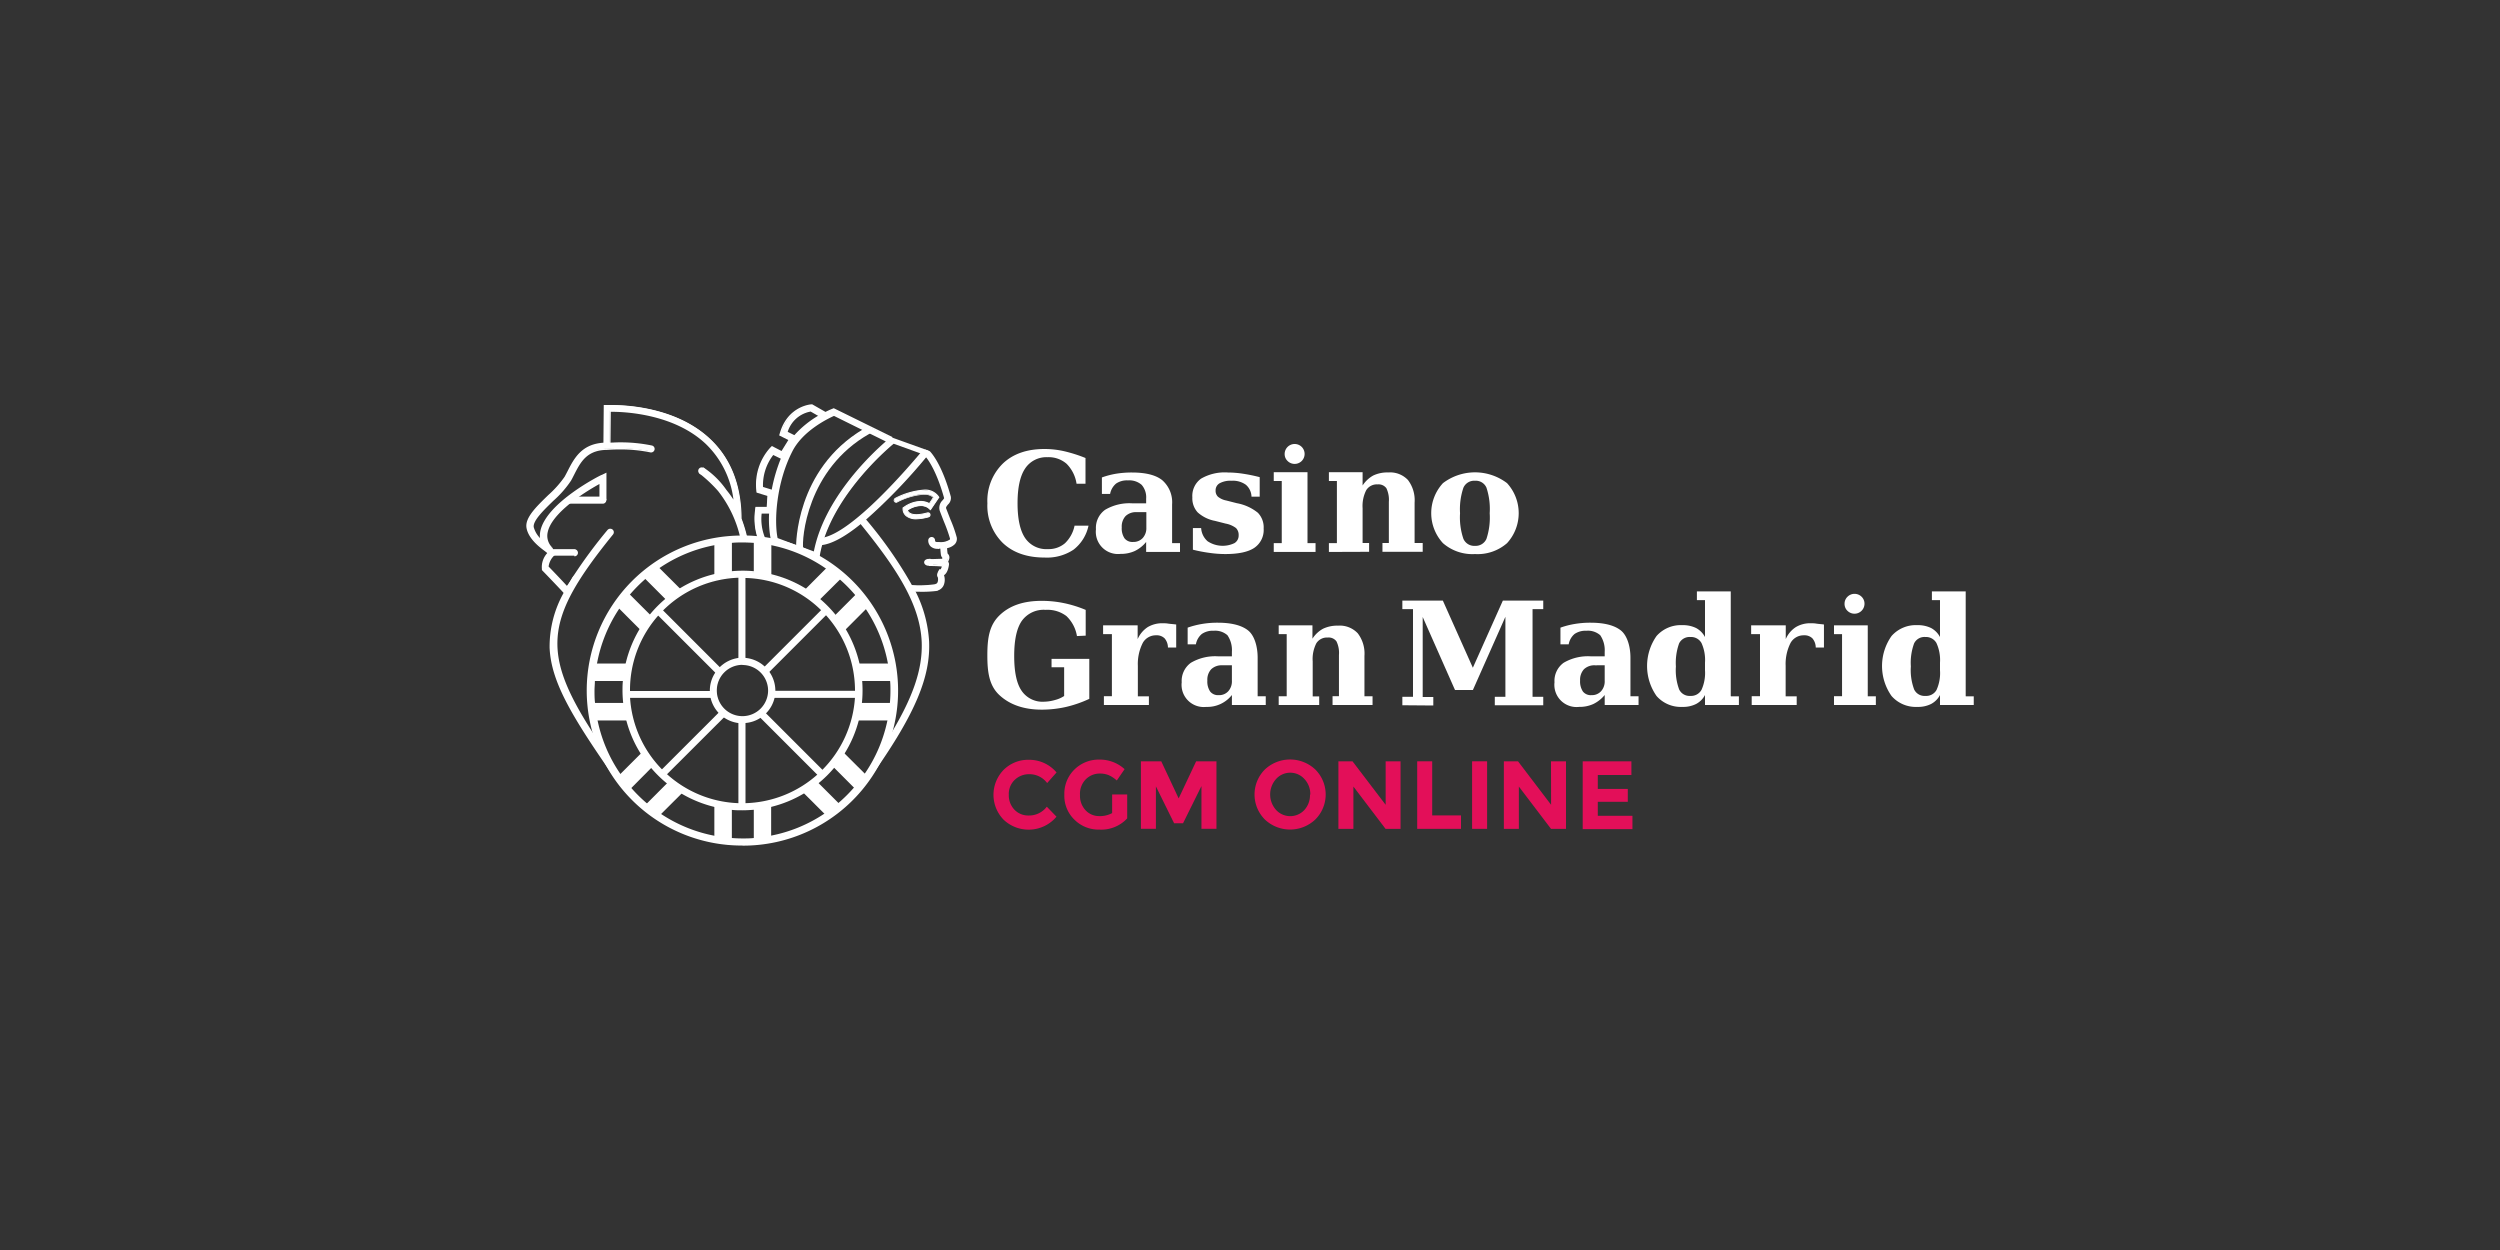 <svg id="Layer_1" data-name="Layer 1" xmlns="http://www.w3.org/2000/svg" viewBox="0 0 500 250"><rect x="0" y="0" width="500" height="250" fill="#333333" stroke="none"/><defs><style>.cls-1{fill:#fff;}.cls-2{fill:#e30f59;}</style></defs><title>255_500x250_dark</title><g id="Capa_2_Imagen" data-name="Capa 2 Imagen"><path class="cls-1" d="M217.7,105.14a8.19,8.19,0,0,1-3,4.8,9.55,9.55,0,0,1-5.76,1.57q-5.31,0-8.38-2.92a10.42,10.42,0,0,1-3.08-7.93,10.42,10.42,0,0,1,3.08-7.94q3.07-2.93,8.38-2.92a17.83,17.83,0,0,1,3.88.44,28.67,28.67,0,0,1,4.28,1.36v5.15h-1.79a7.12,7.12,0,0,0-2-4,5.46,5.46,0,0,0-3.81-1.31A5.09,5.09,0,0,0,205,93.74q-1.49,2.25-1.49,6.92c0,3.11.5,5.42,1.49,6.91a5.11,5.11,0,0,0,4.58,2.25,5,5,0,0,0,3.41-1.17,6.7,6.7,0,0,0,1.92-3.51Z"/><path class="cls-1" d="M215.39,127.21a7.13,7.13,0,0,0-2.11-4,6.27,6.27,0,0,0-4.14-1.24,5.39,5.39,0,0,0-4.78,2.21q-1.52,2.2-1.52,7t1.46,6.94a5.05,5.05,0,0,0,4.55,2.22A8.4,8.4,0,0,0,211,140a6.06,6.06,0,0,0,1.83-.8v-5.75h-2.52v-1.68h7.55v8a23.74,23.74,0,0,1-4.71,1.63,21.93,21.93,0,0,1-4.8.53c-3.59,0-6.41-1-8.46-2.9s-2.42-4.58-2.42-7.95.36-6,2.42-8,4.87-2.91,8.46-2.91a21.81,21.81,0,0,1,4.42.45,23.88,23.88,0,0,1,4.37,1.36v5.15Z"/><path class="cls-1" d="M280.47,141.05v-1.69h2.13V121.82h-2.13v-1.7h8.1l6,13.43,6-13.43h8.08v1.7h-2.14v17.54h2.14v1.69h-9.69v-1.69h2.12v-16L294.58,138H291l-6.46-14.6v16h2.12v1.7Z"/><path class="cls-1" d="M234.42,100.89v7.74H236v1.76h-6.77v-2a6.61,6.61,0,0,1-2.27,1.81,6.7,6.7,0,0,1-2.86.58,4.44,4.44,0,0,1-4.91-4.92,4.44,4.44,0,0,1,1.83-3.9,9.54,9.54,0,0,1,5.5-1.29h2.71v-.92a3.81,3.81,0,0,0-.89-2.77,3.72,3.72,0,0,0-2.75-.9,3.83,3.83,0,0,0-2.38.64,3.55,3.55,0,0,0-1.19,2.07h-1.64V95.49a16.13,16.13,0,0,1,2.87-.75,19.58,19.58,0,0,1,3.13-.24q4.16,0,6.07,1.54A5.86,5.86,0,0,1,234.42,100.89Zm-5.15,4.64v-3.1h-1.94a3,3,0,0,0-2.21.78,3.08,3.08,0,0,0-.77,2.26,3.55,3.55,0,0,0,.56,2.2,2,2,0,0,0,1.71.72,2.5,2.5,0,0,0,1.92-.78A2.93,2.93,0,0,0,229.27,105.53Z"/><path class="cls-1" d="M238.58,109.94v-4.33h1.65a3.8,3.8,0,0,0,1.29,2.64,5.45,5.45,0,0,0,5.38.37,1.76,1.76,0,0,0,.83-1.57,1.93,1.93,0,0,0-.53-1.44,4.89,4.89,0,0,0-2.06-.89l-2.12-.54a7.16,7.16,0,0,1-3.48-1.7,4.15,4.15,0,0,1-1.07-3,4.26,4.26,0,0,1,1.74-3.75,9.43,9.43,0,0,1,5.39-1.23,20.39,20.39,0,0,1,2.91.23,32.73,32.73,0,0,1,3.43.7v3.9H250.3a3.26,3.26,0,0,0-1.13-2.38,4.45,4.45,0,0,0-2.86-.8,4.51,4.51,0,0,0-2.38.5,1.61,1.61,0,0,0-.81,1.46,1.63,1.63,0,0,0,.47,1.23,3.72,3.72,0,0,0,1.67.76l2.11.54a9.35,9.35,0,0,1,4.2,1.91,4.18,4.18,0,0,1,1.16,3.16,4.31,4.31,0,0,1-1.87,3.86c-1.24.83-3.18,1.24-5.8,1.24a22.25,22.25,0,0,1-3.06-.22A29.84,29.84,0,0,1,238.58,109.94Z"/><path class="cls-1" d="M261.5,108.63h1.61v1.76h-8.36v-1.76h1.6V96.2h-1.6V94.44h6.75v14.19ZM256.93,90.8a2,2,0,0,1,3.41-1.42,2,2,0,0,1,0,2.82,2,2,0,0,1-2.82,0A1.89,1.89,0,0,1,256.93,90.8Z"/><path class="cls-1" d="M265.78,110.39v-1.76h1.6V96.2h-1.6V94.44h6.74V97.1a6,6,0,0,1,2.13-2,6.56,6.56,0,0,1,3-.61A4.91,4.91,0,0,1,281.59,96a6.67,6.67,0,0,1,1.33,4.52v8.08h1.62v1.76h-8.05v-1.76h1.28v-8.22a5.38,5.38,0,0,0-.49-2.73,1.93,1.93,0,0,0-1.74-.77,2.5,2.5,0,0,0-2.29,1.15,7,7,0,0,0-.73,3.63v6.94h1.3v1.76Z"/><path class="cls-1" d="M295,110.81a8.94,8.94,0,0,1-6.41-2.18,8.85,8.85,0,0,1,0-12,10.59,10.59,0,0,1,12.82,0,8.89,8.89,0,0,1,0,12A8.93,8.93,0,0,1,295,110.81Zm0-1.64a2.35,2.35,0,0,0,2.29-1.4,13.53,13.53,0,0,0,.65-5.12,13.53,13.53,0,0,0-.65-5.12A2.32,2.32,0,0,0,295,96.15a2.35,2.35,0,0,0-2.32,1.4,13.38,13.38,0,0,0-.67,5.1,13.27,13.27,0,0,0,.67,5.11A2.36,2.36,0,0,0,295,109.17Z"/><path class="cls-1" d="M251.53,131.53v7.73h1.62V141h-6.77v-2a6.24,6.24,0,0,1-5.12,2.38,4.44,4.44,0,0,1-4.92-4.92,4.48,4.48,0,0,1,1.83-3.9,9.56,9.56,0,0,1,5.51-1.29h2.7v-.92a5.27,5.27,0,0,0-.89-3.3,3.69,3.69,0,0,0-2.75-.9,3.84,3.84,0,0,0-2.37.64,3.5,3.5,0,0,0-1.19,2.07h-1.65v-3.33a17.13,17.13,0,0,1,2.88-.74,18.38,18.38,0,0,1,3.13-.25c2.75,0,4.78.52,6.07,1.54S251.53,129.32,251.53,131.53Zm-5.15,4.63v-3.1h-1.93a3,3,0,0,0-2.21.79,3.07,3.07,0,0,0-.77,2.26,3.56,3.56,0,0,0,.56,2.19,2,2,0,0,0,1.7.73,2.45,2.45,0,0,0,1.92-.78A2.94,2.94,0,0,0,246.38,136.16Z"/><path class="cls-1" d="M326.09,131.53v7.73h1.62V141h-6.77v-2a6.7,6.7,0,0,1-2.27,1.8,6.63,6.63,0,0,1-2.85.58,4.44,4.44,0,0,1-4.92-4.92,4.47,4.47,0,0,1,1.82-3.9,9.6,9.6,0,0,1,5.51-1.29h2.71v-.92a5.33,5.33,0,0,0-.89-3.3,3.7,3.7,0,0,0-2.75-.9,3.9,3.9,0,0,0-2.38.64,3.49,3.49,0,0,0-1.18,2.07h-1.65v-3.33a16.54,16.54,0,0,1,2.87-.74,18.46,18.46,0,0,1,3.13-.25c2.77,0,4.78.52,6.07,1.54S326.09,129.32,326.09,131.53Zm-5.15,4.63v-3.1H319a3,3,0,0,0-2.21.79,3.11,3.11,0,0,0-.77,2.26,3.63,3.63,0,0,0,.56,2.19,2,2,0,0,0,1.72.73,2.46,2.46,0,0,0,1.91-.78A2.94,2.94,0,0,0,320.94,136.16Z"/><path class="cls-1" d="M255.74,141v-1.75h1.6V126.83h-1.6v-1.76h6.75v2.67a5.82,5.82,0,0,1,2.13-2,6.66,6.66,0,0,1,3-.61,4.92,4.92,0,0,1,3.94,1.54,6.69,6.69,0,0,1,1.33,4.51v8.08h1.62V141h-8v-1.76h1.28V131a5.26,5.26,0,0,0-.5-2.73,1.92,1.92,0,0,0-1.74-.76,2.51,2.51,0,0,0-2.28,1.14,6.92,6.92,0,0,0-.73,3.63v7h1.3V141Z"/><path class="cls-1" d="M346.18,139.26h1.6V141H341v-2a4.25,4.25,0,0,1-1.77,1.79,5.74,5.74,0,0,1-2.75.59,6.46,6.46,0,0,1-5.17-2.18,10.45,10.45,0,0,1,0-12,6.48,6.48,0,0,1,5.17-2.17,6,6,0,0,1,2.75.58,4.33,4.33,0,0,1,1.77,1.8v-7.39h-1.62v-1.74h6.77v20.88ZM341,134.05v-1.53a8.15,8.15,0,0,0-.7-3.91,2.39,2.39,0,0,0-2.22-1.21,2.34,2.34,0,0,0-2.26,1.28,11.51,11.51,0,0,0-.64,4.61,11.09,11.09,0,0,0,.65,4.6,2.3,2.3,0,0,0,2.24,1.29,2.38,2.38,0,0,0,2.23-1.21A8.17,8.17,0,0,0,341,134.05Z"/><path class="cls-1" d="M364.79,124.9v4.61h-1.64a2.87,2.87,0,0,0-.67-1.84,2.27,2.27,0,0,0-1.69-.61,3,3,0,0,0-2.66,1.49,9.3,9.3,0,0,0-1,4.6v6.11h2.21V141h-9v-1.76H352V126.83h-1.77v-1.76h6.92v2.75a5.4,5.4,0,0,1,2-2.39,5.56,5.56,0,0,1,3-.78c.3,0,.67,0,1.1.07S364.23,124.82,364.79,124.9Z"/><path class="cls-1" d="M393.15,139.26h1.6V141H388v-2a4.25,4.25,0,0,1-1.77,1.79,5.76,5.76,0,0,1-2.75.59,6.45,6.45,0,0,1-5.17-2.18,10.41,10.41,0,0,1,0-12,6.47,6.47,0,0,1,5.17-2.17,6,6,0,0,1,2.75.58,4.33,4.33,0,0,1,1.77,1.8v-7.39h-1.62v-1.74h6.76v20.88ZM388,134.05v-1.53a8.13,8.13,0,0,0-.71-3.91,2.4,2.4,0,0,0-2.22-1.21,2.3,2.3,0,0,0-2.25,1.28,11.29,11.29,0,0,0-.65,4.61,11.06,11.06,0,0,0,.66,4.6,2.29,2.29,0,0,0,2.24,1.29A2.36,2.36,0,0,0,387.3,138,8.15,8.15,0,0,0,388,134.05Z"/><path class="cls-1" d="M373.55,139.26h1.62V141H366.8v-1.76h1.61V126.83H366.8v-1.76h6.75v14.19Z"/><path class="cls-1" d="M368.91,120.77a1.92,1.92,0,0,1,.59-1.42,2,2,0,0,1,2.82,0,1.92,1.92,0,0,1,.58,1.42,2,2,0,0,1-3.4,1.4A1.89,1.89,0,0,1,368.91,120.77Z"/><path class="cls-1" d="M235.24,124.9v4.61h-1.65a2.87,2.87,0,0,0-.67-1.84,2.25,2.25,0,0,0-1.69-.61,3,3,0,0,0-2.66,1.49,9.32,9.32,0,0,0-1,4.6v6.11h2.21V141h-9v-1.76h1.6V126.83h-1.76v-1.76h6.91v2.75a5.51,5.51,0,0,1,2-2.39,5.64,5.64,0,0,1,3-.78c.3,0,.67,0,1.1.07S234.67,124.82,235.24,124.9Z"/><path class="cls-1" d="M121.92,88.7l.06-6.57c2.35,0,12.67.21,19.31,6.48a18.94,18.94,0,0,1,5.7,12.15,18.45,18.45,0,0,0-1.85-2.69,16.39,16.39,0,0,0-4.46-4.29h0a.52.52,0,0,1,.21.4.53.53,0,0,1-.53.53.61.61,0,0,1-.26-.08h0a27.21,27.21,0,0,1,3.67,3.43,23.56,23.56,0,0,1,4.43,9.21h.31l.78,0a26.26,26.26,0,0,0-1.1-3.62c0-6.64-2.11-12-6.18-15.81-7.81-7.38-20-6.78-20.57-6.75l-.48,0-.07,7.62.49,0Z"/><path class="cls-1" d="M149.53,107.49l-.52,0h-1l0-.15a23.45,23.45,0,0,0-4.4-9.14A27.06,27.06,0,0,0,140,94.79l-.14-.11.19-.3.16.09a.3.3,0,0,0,.17,0,.33.33,0,0,0,.33-.33.34.34,0,0,0-.13-.26l-.15-.11.21-.29.15.08A16.82,16.82,0,0,1,145.29,98a19.87,19.87,0,0,1,1.4,1.92,18.55,18.55,0,0,0-5.53-11.13c-6.41-6.06-16.34-6.45-19-6.43l-.06,6.56h-.17l-.54,0L121,89h-.32l.07-8,.66,0c.07,0,.43,0,1,0,2.92,0,13,.49,19.67,6.83,4.1,3.88,6.2,9.23,6.24,15.91a28.26,28.26,0,0,1,1.1,3.61Zm-1-.41h.55a28.75,28.75,0,0,0-1-3.36v-.06c0-6.59-2.1-11.86-6.13-15.67-6.59-6.24-16.52-6.72-19.4-6.72-.62,0-1,0-1,0l-.3,0-.07,7.24h.3l.36,0,.06-6.58H122c2.37,0,12.76.22,19.44,6.54a19.13,19.13,0,0,1,5.76,12.26l.1.92-.45-.81A18.71,18.71,0,0,0,145,98.19a17.58,17.58,0,0,0-3.92-3.93.71.71,0,0,1-.42.58,26.07,26.07,0,0,1,3.25,3.09,23.85,23.85,0,0,1,4.45,9.15Z"/><path class="cls-1" d="M110.34,109.94a.66.66,0,0,1,.15,0h.23c-.11-.06-.3-.17-.55-.34l0,.05A.56.56,0,0,1,110.34,109.94Z"/><path class="cls-1" d="M114.71,115.54a14.76,14.76,0,0,1-1.3,1.95c-1.39-1.5-3.37-3.56-3.87-4.07a3.82,3.82,0,0,1,1.24-2.47h-.29a.52.52,0,0,1-.51-.49l-.15,0a.5.5,0,0,1-.39-.17,4.74,4.74,0,0,1-1.18-2.21,5.35,5.35,0,0,1-1.77-2.7c-.24-1.35,2-3.53,4-5.46A20.8,20.8,0,0,0,114,96c.21-.38.4-.77.6-1.15,1.34-2.61,2.61-5.08,6.83-5.08h0a32.07,32.07,0,0,1,8.64.5.52.52,0,1,0,.22-1,32.67,32.67,0,0,0-8.39-.56l-.55,0-.49,0c-4.44.21-5.92,3.07-7.23,5.62-.2.4-.39.76-.59,1.12a20.28,20.28,0,0,1-3.3,3.69c-2.38,2.32-4.63,4.5-4.29,6.39.4,2.27,3.08,4.2,4.28,5a4.12,4.12,0,0,0-1.21,3.22l0,.15.1.11s2.76,2.84,4.31,4.54c.53-1,1.13-2,1.79-3.1C114.75,115.49,114.72,115.51,114.71,115.54Z"/><path class="cls-1" d="M113,118.89l-.18-.21c-1.53-1.67-4.22-4.44-4.3-4.52l-.14-.15,0-.21a4.12,4.12,0,0,1,1.11-3.22c-1.48-1-3.8-2.79-4.19-5-.35-2,1.93-4.21,4.35-6.56a20.82,20.82,0,0,0,3.26-3.65c.2-.35.38-.71.58-1.09,1.33-2.61,2.84-5.54,7.4-5.75h.5l.54,0c.45,0,1.17-.06,2.06-.06a30.81,30.81,0,0,1,6.38.63.7.7,0,0,1,.54.84.72.72,0,0,1-.84.54,29.5,29.5,0,0,0-6.1-.59c-1.47,0-2.45.09-2.49.09h0c-4.11,0-5.36,2.42-6.67,5l-.15.29c-.14.29-.3.59-.46.87a20.57,20.57,0,0,1-3.51,4c-1.85,1.8-4.16,4-3.94,5.3a5.09,5.09,0,0,0,1.71,2.59l0,0v0a4.52,4.52,0,0,0,1.13,2.13.32.32,0,0,0,.34.09l.23-.07,0,.24a.33.33,0,0,0,.32.31h.75l-.32.32a3.67,3.67,0,0,0-1.19,2.26c1.55,1.6,2.78,2.9,3.67,3.87a15.16,15.16,0,0,0,1.14-1.77l.08-.09,1.17-1.16-.85,1.38c-.67,1.06-1.28,2.1-1.79,3.08Zm-4.27-5.06.06.06s2.56,2.63,4.13,4.34l.33-.61c-.91-1-2.21-2.35-3.85-4.06l0,0,0-.08a3.56,3.56,0,0,1,1-2.32.68.68,0,0,1-.52-.41,4,4,0,0,0-1.12,3Zm15.22-25c-.88,0-1.6,0-2,.06l-.54,0L121,89h-.12c-4.35.21-5.8,3-7.07,5.52-.21.41-.4.77-.6,1.13a21,21,0,0,1-3.32,3.73c-2.35,2.28-4.56,4.43-4.25,6.22.28,1.58,1.73,3,2.95,4a4.51,4.51,0,0,1-.51-1.3,5.35,5.35,0,0,1-1.79-2.76c-.25-1.45,1.93-3.58,4-5.64a20.72,20.72,0,0,0,3.45-3.88l.45-.86.15-.29c1.37-2.66,2.66-5.18,7-5.18h0s1-.1,2.52-.1a30.36,30.36,0,0,1,6.18.6.34.34,0,0,0,.4-.25.33.33,0,0,0-.26-.39A30.64,30.64,0,0,0,124,88.83Z"/><path class="cls-1" d="M115.38,110.43a.52.52,0,0,0-.52-.52h-4.37a.42.42,0,0,0-.15,0,.47.47,0,0,1-.16.4.44.44,0,0,1-.2.11.52.52,0,0,0,.51.49h4.37A.52.52,0,0,0,115.38,110.43Z"/><path class="cls-1" d="M114.86,111.14h-4.37a.71.71,0,0,1-.7-.67v-.15l.14,0a.4.4,0,0,0,.13-.07.35.35,0,0,0,.1-.26v-.14l.14,0a.65.65,0,0,1,.21,0h4.37a.71.71,0,1,1,0,1.42Zm-4.66-.57a.33.33,0,0,0,.29.19h4.37a.33.33,0,0,0,.33-.33.32.32,0,0,0-.33-.32h-4.34a.67.67,0,0,1-.22.39Z"/><path class="cls-1" d="M110.34,109.94a.56.56,0,0,0-.13-.32l0-.05a3.41,3.41,0,0,1-.9-3.11c.41-2,2.38-4.13,4.59-5.91a.52.52,0,0,1,0-1h1.33a44.67,44.67,0,0,1,4.84-3v3h.52a.51.51,0,0,1,.5.43.29.29,0,0,0,0-.09v-5l-.73.35c-.11,0-11,5.49-12.11,11.09a4.38,4.38,0,0,0,0,1.84,4.57,4.57,0,0,0,1.18,2.21.48.48,0,0,0,.38.17l.15,0a.78.78,0,0,0,.2-.11A.53.53,0,0,0,110.34,109.94Z"/><path class="cls-1" d="M109.83,110.68a.71.71,0,0,1-.53-.24,4.94,4.94,0,0,1-1.23-2.3,4.77,4.77,0,0,1,0-1.92C109.23,100.51,120.18,95,120.29,95l1-.47v5.33a.36.36,0,0,1,0,.11l-.22.41-.16-.4a.32.32,0,0,0-.31-.27h-.71V96.8a43.32,43.32,0,0,0-4.54,2.87l0,0h-1.39a.33.33,0,1,0,0,.66l.51,0-.4.32c-2.66,2.14-4.18,4.09-4.53,5.8a3.24,3.24,0,0,0,.86,3l-.11.17.14-.13a.64.64,0,0,1,.17.45.72.72,0,0,1-.22.56.69.69,0,0,1-.27.14A.65.65,0,0,1,109.83,110.68Zm3.34-10.63c-2.26,1.84-4.28,4-4.73,6.25a4.17,4.17,0,0,0,0,1.76,4.57,4.57,0,0,0,1.13,2.13.32.32,0,0,0,.34.09.4.4,0,0,0,.13-.07.35.35,0,0,0,.1-.26.32.32,0,0,0-.08-.21l0,0a3.61,3.61,0,0,1-1-3.29c.35-1.74,1.83-3.69,4.39-5.81A.71.71,0,0,1,113.17,100.05Zm7.08-.73h.33a.66.66,0,0,1,.33.09V95.12l-.47.22a46.34,46.34,0,0,0-6.34,4h1.06a44.1,44.1,0,0,1,4.81-3l.28-.15v3.16Z"/><path class="cls-1" d="M120.58,99.51h-6.69a.52.52,0,0,0-.53.52.51.51,0,0,0,.51.51h6.71a.52.52,0,0,0,.52-.52s0-.06,0-.09A.52.52,0,0,0,120.58,99.51Z"/><path class="cls-1" d="M120.58,100.74h-6.74a.71.71,0,0,1-.67-.71.71.71,0,0,1,.71-.71h6.69a.71.71,0,0,1,.69.59.27.27,0,0,1,0,.12A.71.71,0,0,1,120.58,100.74Zm-6.67-.38h6.67a.33.33,0,0,0,.33-.33l0,0a.32.32,0,0,0-.31-.28h-6.69a.33.33,0,1,0,0,.66Z"/><path class="cls-1" d="M122.46,106.78a.52.52,0,0,0-.08-.73.53.53,0,0,0-.73.08,99.12,99.12,0,0,0-6.88,9.33c-.66,1.05-1.26,2.09-1.79,3.1a21.75,21.75,0,0,0-2.87,11c.26,6.68,4.44,13.61,12.25,24.85,0,0,0,0,0,0a30.69,30.69,0,0,1-3-6.24C108.08,131.08,108,124.55,122.46,106.78Z"/><path class="cls-1" d="M122.27,154.6l-.07-.06c-8.12-11.68-12-18.4-12.28-25a22,22,0,0,1,2.89-11.11c.52-1,1.13-2,1.8-3.11A97.93,97.93,0,0,1,121.5,106a.73.73,0,0,1,1-.1.7.7,0,0,1,.1,1c-14,17.28-14.53,23.82-3,41.22l0,0a30.77,30.77,0,0,0,3,6.2l-.2.14Zm-.22-48.47a.32.32,0,0,0-.25.12,98.34,98.34,0,0,0-6.86,9.31c-.68,1.07-1.28,2.11-1.79,3.09a21.33,21.33,0,0,0-2.85,10.92c.23,5.89,3.48,12,10.17,21.79a31,31,0,0,1-1.25-3.05c-11.59-17.58-11.1-24.2,3.09-41.64a.34.34,0,0,0,0-.47A.31.31,0,0,0,122.05,106.13Z"/><path class="cls-1" d="M181.63,117.57a.48.48,0,0,1,.52-.45h0A85,85,0,0,0,173,103.93l-.8.66c7.38,9.1,12,16.26,12.35,23.8.25,5.51-1.71,11.29-6.81,19.5a30.76,30.76,0,0,1-3.11,6.55.1.1,0,0,0,0,0c8.17-11.75,11.22-19.05,10.91-26.06a25.43,25.43,0,0,0-2.85-10.21l-.66,0A.47.47,0,0,1,181.63,117.57Z"/><path class="cls-1" d="M174.75,154.58l-.29-.24a30.82,30.82,0,0,0,3.09-6.51v-.05c5-8.06,7-13.86,6.79-19.39-.33-7.51-4.95-14.63-12.31-23.69l-.12-.14.15-.12.79-.66.15-.13.13.15A83.87,83.87,0,0,1,182.37,117l.17.3-.35,0,0-.17h0v.16a.31.31,0,0,0-.33.27.34.34,0,0,0,.07.22.35.35,0,0,0,.21.1l.62,0h.11l.08.11a25.39,25.39,0,0,1,2.87,10.28c.31,7.05-2.75,14.39-11,26.18ZM177.9,148a32.08,32.08,0,0,1-1.32,3.28c6.59-10,9.09-16.56,8.81-22.9a25.26,25.26,0,0,0-2.79-10l-.55,0-.22,0a24.73,24.73,0,0,1,2.9,10.15C185,134,182.94,139.84,177.9,148Zm-5.44-43.35a84,84,0,0,1,9,12.86.65.65,0,0,1,.45-.52A83.45,83.45,0,0,0,173,104.2Z"/><path class="cls-1" d="M191.13,107.54a24.91,24.91,0,0,0-1.24-3.56l-.87-2.24c-.11-.3,0-.52.4-1a1.63,1.63,0,0,0,.52-1.43c-1.74-6.31-3.77-8.6-4.14-9a.52.52,0,0,1-.42.71l-.12.14c.54.64,2.24,3,3.74,8.39,0,.1-.17.35-.34.55a1.89,1.89,0,0,0-.55,1.93l.86,2.25a28.36,28.36,0,0,1,1.2,3.34.42.42,0,0,1-.11.37,3.85,3.85,0,0,1-2.59.55h0a.49.49,0,0,1,.07,1h.67c0-.13,0-.23,0-.24a.48.48,0,0,1,.46-.52.5.5,0,0,1,.52.46s0,.08,0,.19a2.79,2.79,0,0,0,1.59-.75A1.35,1.35,0,0,0,191.13,107.54Z"/><path class="cls-1" d="M187.84,109.77h-.3v-.38a.31.31,0,0,0,.27-.32.3.3,0,0,0-.3-.28h-.07v-.38h.42a3.26,3.26,0,0,0,2.08-.48.25.25,0,0,0,.06-.22,32,32,0,0,0-1.18-3.3l-.19-.48c-.21-.54-.44-1.13-.68-1.77a2.07,2.07,0,0,1,.58-2.11,3,3,0,0,0,.3-.41c-1.5-5.42-3.21-7.71-3.7-8.29l-.1-.12.27-.33h.08a.31.31,0,0,0,.27-.2.28.28,0,0,0,0-.24l-.73-.59,1.05.38c.39.4,2.44,2.71,4.19,9.06a1.75,1.75,0,0,1-.57,1.6c-.36.45-.42.59-.36.78l.87,2.24a25.07,25.07,0,0,1,1.26,3.59,1.58,1.58,0,0,1-.41,1.33,3,3,0,0,1-1.69.81l-.21,0,0-.22a1.78,1.78,0,0,0,0-.2.3.3,0,0,0-.3-.27.27.27,0,0,0-.22.1.32.32,0,0,0-.08.21,2.4,2.4,0,0,1,0,.25v.19h-.58ZM189,108.7a.63.63,0,0,1,.37.52,2.45,2.45,0,0,0,1.28-.64,1.21,1.21,0,0,0,.3-1,24.6,24.6,0,0,0-1.23-3.51q-.39-1-.87-2.25c-.15-.4.06-.7.42-1.14s.63-.76.49-1.27c-1.44-5.22-3.07-7.66-3.79-8.54a.7.7,0,0,1-.45.39c.71.88,2.26,3.25,3.66,8.31.06.19-.1.4-.37.72a1.71,1.71,0,0,0-.52,1.75c.24.64.47,1.23.68,1.76l.18.48a26.93,26.93,0,0,1,1.21,3.38.6.6,0,0,1-.16.53A2,2,0,0,1,189,108.7Zm-.88.08,0,.09,0,0,.07-.06Z"/><path class="cls-1" d="M188.66,108.81a.47.47,0,0,0-.46.51s0,.11,0,.25c0,.34.07.94.12,1.3a1.15,1.15,0,0,0,.33.62h0c-.05.13-.11.27-.16.38l-2.76.1c.37,0,.67.22.67.48s-.3.48-.67.49a24.56,24.56,0,0,1,2.8.14,2.1,2.1,0,0,1-.36.91h-.26l-.14.26c-.33.63-.22.91-.1,1.07a1.77,1.77,0,0,1-.06,1.21.72.72,0,0,1-.58.42h0a.47.47,0,0,1,.55.41.48.48,0,0,1-.4.56h0a1.72,1.72,0,0,0,1.38-1.16,2.68,2.68,0,0,0,0-1.86h0c.85-.36,1-2,1-2.08a.56.56,0,0,0-.14-.41l-.07-.07a3.62,3.62,0,0,0,.24-.59.85.85,0,0,0-.25-.94l-.07-.08c0-.35-.09-1-.11-1.28,0-.11,0-.19,0-.19A.48.48,0,0,0,188.66,108.81Z"/><path class="cls-1" d="M187.25,118.11l-.07-.37h0a.29.29,0,0,0-.09-.58h0l0-.19-.09-.17.06,0a.54.54,0,0,0,.44-.32,1.65,1.65,0,0,0,.07-1c-.22-.3-.19-.71.1-1.25l.19-.37h.28a1.92,1.92,0,0,0,.22-.56c-.62-.06-1.7-.1-2.57-.1v-.38c.3,0,.49-.16.49-.3s-.2-.29-.49-.3v-.38l2.64-.09.07-.15a1.23,1.23,0,0,1-.32-.65c-.06-.41-.1-1.11-.12-1.31s0-.25,0-.26a.6.6,0,0,1,.16-.47.66.66,0,0,1,.47-.23h0a.68.68,0,0,1,.72.63v.19c0,.25.06.85.11,1.21,0,0,0,0,0,0a1.05,1.05,0,0,1,.3,1.15,3.35,3.35,0,0,1-.19.49.78.78,0,0,1,.17.53s-.13,1.62-1,2.16a2.92,2.92,0,0,1,0,1.84,1.89,1.89,0,0,1-1.52,1.28h0l0-.11Zm.34-1.18a.7.7,0,0,1,.23.41.86.86,0,0,1,0,.16,1.56,1.56,0,0,0,.6-.79,2.45,2.45,0,0,0,0-1.72l0-.08v-.13l.12,0c.63-.27.85-1.5.88-1.91a.38.38,0,0,0-.09-.28l0,0-.13-.1.07-.14a4.2,4.2,0,0,0,.24-.56.7.7,0,0,0-.21-.76.49.49,0,0,1-.11-.13v0c-.05-.37-.1-1-.12-1.29s0-.2,0-.2a.3.3,0,0,0-.3-.27.31.31,0,0,0-.23.1.3.3,0,0,0-.07.21s0,.12,0,.25c0,.41.07,1,.11,1.28a.91.91,0,0,0,.28.52l.08.08,0,.13c0,.13-.11.28-.17.4l-.05.1-2.12.07a.54.54,0,0,1,.11.32.55.55,0,0,1-.1.31,18.89,18.89,0,0,1,2.06.13l.19,0,0,.2a2.36,2.36,0,0,1-.41,1l0,0h-.22l-.08.16c-.32.61-.17.8-.13.87l0,0a1.92,1.92,0,0,1-.05,1.37A1,1,0,0,1,187.59,116.93Z"/><path class="cls-1" d="M185,112.46c0,.28.32.5.71.5h0c.37,0,.67-.22.67-.49s-.3-.48-.67-.49h0C185.34,112,185,112.19,185,112.46Z"/><path class="cls-1" d="M185.73,113.15c-.5,0-.9-.3-.9-.69s.4-.68.9-.68h.05a.7.7,0,1,1,0,1.36Zm0-1c-.27,0-.49.17-.49.31s.21.3.5.3h0c.3,0,.5-.16.5-.3s-.2-.29-.5-.3Z"/><path class="cls-1" d="M187.63,117.37a.48.48,0,0,0-.55-.41h0a23.63,23.63,0,0,1-4.86.16h0a.48.48,0,0,0-.53.44.49.49,0,0,0,.45.53l.66,0,1.08,0a25.3,25.3,0,0,0,3.41-.23h0A.5.5,0,0,0,187.63,117.37Z"/><path class="cls-1" d="M183.81,118.35l-1.09,0-.67,0a.64.64,0,0,1-.46-.23.72.72,0,0,1-.16-.49.69.69,0,0,1,.74-.63l0,.2,0-.19c.5,0,1,.06,1.57.06a23.57,23.57,0,0,0,3.24-.22h.12a.68.68,0,0,1,.13,1.35h0A23.66,23.66,0,0,1,183.81,118.35Zm-1.68-1a.31.31,0,0,0-.32.27.34.34,0,0,0,.07.22.35.35,0,0,0,.21.1l.62,0,1.1,0a25.6,25.6,0,0,0,3.36-.22h.06a.28.28,0,0,0,.21-.33.3.3,0,0,0-.33-.26,22.87,22.87,0,0,1-3.32.23c-.55,0-1.09,0-1.6-.06l0-.2,0,.19Z"/><path class="cls-1" d="M185.14,91.06l-.84-.31c-2.32,2.77-13.61,16-19.68,17-.11.36-.22.72-.32,1.08,2.2-.19,5-1.92,7.89-4.24l.8-.66a111.55,111.55,0,0,0,12.27-12.71.87.87,0,0,1,.12-.14h0A.41.41,0,0,1,185.14,91.06Z"/><path class="cls-1" d="M164,109l.08-.26c.1-.37.21-.73.32-1.09l0-.11.11,0c6-1,17.35-14.29,19.56-16.93l.08-.11,1,.35.11,0h0l.47,0-.42.51a110.07,110.07,0,0,1-12.29,12.73l-.8.66c-3.29,2.67-6,4.11-8,4.28Zm.73-1.12q-.11.33-.21.69c1.91-.27,4.43-1.67,7.51-4.17.27-.21.53-.43.8-.66A111.47,111.47,0,0,0,185,91.21l-.67-.24C182,93.84,170.88,106.73,164.77,107.92Z"/><path class="cls-1" d="M160.42,109.67l.06,0s0,0,0,0Z"/><path class="cls-1" d="M165.31,83.33a.52.52,0,0,1-.71.2l-.62-.36a19.66,19.66,0,0,0-5.07,4.11l.53.26-2.73,4.28-.31-.17a32.1,32.1,0,0,0-1.91,6.48l.25.07-.29,4.29H154a21.56,21.56,0,0,0,.32,5.33,30.67,30.67,0,0,1,5.15,1.45v0l-4.12-1.54c-.77-3.45-.38-11.19,3-17.66,2.18-4.2,7.35-6.63,8.46-7.11l6,3c.25-.16.5-.31.77-.46l.5.91-.15.1,3.53,1.73c-2.62,2.26-12.56,11.41-14.58,22.31-.52-.18-1.37-.5-2.37-.87v.06a32.29,32.29,0,0,1,3.28,1.63v0a22.05,22.05,0,0,1,.53-2.44q.15-.56.33-1.08c3.2-9.81,12.38-17.85,13.86-19.09l-.44-.16a.52.52,0,1,1,.35-1h0L166.77,81.8l-.21.09a16.24,16.24,0,0,0-1.51.7l.06,0A.51.51,0,0,1,165.31,83.33Z"/><path class="cls-1" d="M163.9,111.62l-.24-.13a29.77,29.77,0,0,0-3.25-1.62l-.09,0,0-.14,0-.32.29.08,2.16.8c2.06-10.51,11.25-19.27,14.39-22l-3.6-1.77.31-.18-.32-.58-.41.25-.28.17-6.06-3c-1.18.53-6.17,2.93-8.28,7-3.28,6.34-3.71,14-3,17.43l4,1.5.13,0v.41l-.26-.07a29.94,29.94,0,0,0-5.12-1.45l-.12,0,0-.12a22.17,22.17,0,0,1-.32-5.38v-.18h.49l.27-4-.27-.08,0-.17a32.23,32.23,0,0,1,1.91-6.51l.08-.19.35.18,2.51-3.95-.55-.28.16-.18A20,20,0,0,1,163.89,83l.09,0,.72.41a.34.34,0,0,0,.45-.12.37.37,0,0,0,0-.25.29.29,0,0,0-.16-.2l-.37-.22.31-.15a16.3,16.3,0,0,1,1.53-.71l.29-.12,11.74,5.77-.15.35-.15,0a.32.32,0,0,0-.3.21.31.31,0,0,0,0,.25.34.34,0,0,0,.19.18l.74.26-.25.22c-1.75,1.47-10.65,9.33-13.8,19-.12.35-.22.71-.32,1.07a20,20,0,0,0-.53,2.42Zm-.9-.93.61.33c.13-.72.29-1.46.51-2.24.1-.37.21-.73.32-1.09,3.06-9.37,11.44-17,13.67-19l-.12,0a.66.66,0,0,1-.41-.37l0,0c-2.9,2.5-12.53,11.46-14.52,22.2Zm-8.56-3,.7.14,0-.06c-.78-3.47-.37-11.24,3-17.71l-1.3,2-.28-.14A31,31,0,0,0,154.71,98l.23.07-.32,4.61h-.48A21.07,21.07,0,0,0,154.44,107.66Zm4.77-20.44.5.25-.54.85a18.62,18.62,0,0,1,5.51-4.56.51.51,0,0,1-.17-.07l-.53-.3A19.87,19.87,0,0,0,159.21,87.22Zm15.08-.77L177.51,88a.85.85,0,0,1,.05-.26.71.71,0,0,1,.24-.33l-4-2,.54,1Zm-7.55-3.72,6,3,.1-.06c.19-.11.38-.23.58-.33L166.76,82l-.13,0c-.14,0-.59.24-1.23.56a.72.72,0,0,1,.15.27.81.81,0,0,1,0,.41c.51-.27.91-.45,1.12-.54Z"/><path class="cls-1" d="M177.73,87.84a.53.53,0,0,0,.32.66l.44.16,5.8,2.09.85.31a.62.62,0,0,0,.18,0h.06a.51.51,0,0,0,.43-.33.55.55,0,0,0,0-.38.48.48,0,0,0-.3-.29l-7.06-2.54h0A.52.52,0,0,0,177.73,87.84Z"/><path class="cls-1" d="M152.15,102.52l1.81,0h.49l.29-4.28-.25-.08-2.07-.64a10.06,10.06,0,0,1,2.19-6.77l1.79.93.31.17,2.73-4.28-.53-.26-1.6-.8a6.09,6.09,0,0,1,4.86-4.34l1.81,1,.62.36a.52.52,0,0,0,.52-.9l-.07,0-2.64-1.51h-.16s-4.49.3-6.07,5.51l-.13.42,1.89.94-1.6,2.5-2-1-.27.28a10.87,10.87,0,0,0-2.7,8.22l0,.35,2.2.67-.16,2.51-2.26,0-.06.46a12.45,12.45,0,0,0,.47,5.49c.4,0,.79.09,1.18.15A10.33,10.33,0,0,1,152.15,102.52Z"/><path class="cls-1" d="M153.13,107.81l-.34,0c-.39-.05-.78-.11-1.17-.14l-.12,0,0-.11a12.47,12.47,0,0,1-.48-5.57l.07-.62,2.25,0,.15-2.18-2.18-.67-.05-.47A11,11,0,0,1,154,89.58l.37-.38,1.94,1L157.67,88l-1.84-.92.17-.57c1.62-5.34,6.2-5.64,6.25-5.64h.2l2.76,1.58a.68.68,0,0,1,.34.42.72.72,0,0,1-1.05.8l-2.37-1.36a5.89,5.89,0,0,0-4.59,4.06l2.17,1.08-2.93,4.59L154.65,91a9.9,9.9,0,0,0-2.05,6.39l2.34.72-.31,4.61-2.3,0a9.94,9.94,0,0,0,.66,4.8Zm-1.35-.56.73.09a11,11,0,0,1-.55-4.84l0-.18,2.29,0,.27-4-2.31-.71V97.5a10.23,10.23,0,0,1,2.22-6.9l.1-.13,2.09,1.09,2.52-4-2.09-1,.06-.16a6.25,6.25,0,0,1,5-4.47h.06l2.49,1.42a.35.35,0,0,0,.45-.12.37.37,0,0,0,0-.25.31.31,0,0,0-.15-.2l-2.67-1.52h-.09a7.08,7.08,0,0,0-5.9,5.38l-.08.26,1.93,1-1.8,2.82-2-1-.17.17a10.65,10.65,0,0,0-2.64,8.08l0,.21,2.22.69-.19,2.83-2.27,0,0,.29A12.27,12.27,0,0,0,151.78,107.25Z"/><path class="cls-1" d="M173.89,86.46l.16-.09-.5-.91c-.27.14-.52.3-.78.45-11.9,7.08-13.42,19.92-13.34,23.34v0c.33.13.66.25,1,.39l0,0,0,0h0a.13.13,0,0,1,0-.06C160.17,107.94,161.05,93.67,173.89,86.46Z"/><path class="cls-1" d="M160.48,109.89h-.07l-.07,0-1-.4-.12,0v-.13c0-.18-.2-15.42,13.44-23.53l.19-.11.58-.34.17-.1.69,1.24-.32.19c-12.68,7.12-13.64,21.22-13.33,23h0s0,0,0,0l-.14,0,.15,0,0,.23Zm-.86-.75.64.25c-.19-2.7,1.21-16.17,13.53-23.09l-.31-.58-.41.24-.2.12C160,93.73,159.62,107.84,159.62,109.14Z"/><path class="cls-1" d="M154.08,115v-6.14a27.07,27.07,0,0,0-3.13-.42v6A23.24,23.24,0,0,1,154.08,115Z"/><path class="cls-1" d="M154.26,115.22l-.23,0a24.88,24.88,0,0,0-3.1-.54l-.17,0V108.2l.21,0a29.29,29.29,0,0,1,3.14.43l.16,0v6.54Zm-3.12-1a22.5,22.5,0,0,1,2.74.48V109c-.9-.16-1.82-.29-2.74-.37Z"/><path class="cls-1" d="M146.19,114.43v-6c-1.06.09-2.11.22-3.13.41V115A24.62,24.62,0,0,1,146.19,114.43Z"/><path class="cls-1" d="M142.87,115.19v-6.54l.16,0a30,30,0,0,1,3.14-.41h.21v6.4l-.17,0a24.41,24.41,0,0,0-3.1.51Zm.38-6.22v5.74a26.94,26.94,0,0,1,2.74-.45v-5.65C145.07,108.69,144.15,108.81,143.25,109Z"/><path class="cls-1" d="M143.06,161.24v6.14a29.23,29.23,0,0,0,3.12.4v-6A23.06,23.06,0,0,1,143.06,161.24Z"/><path class="cls-1" d="M146.37,168h-.2a29.8,29.8,0,0,1-3.15-.41l-.15,0V161l.23.06a24.41,24.41,0,0,0,3.1.51l.17,0V168Zm-3.12-.77c.9.16,1.82.29,2.74.37v-5.65a24.48,24.48,0,0,1-2.74-.46Z"/><path class="cls-1" d="M151,161.75v6a27.07,27.07,0,0,0,3.13-.42v-6.15A23.26,23.26,0,0,1,151,161.75Z"/><path class="cls-1" d="M150.76,168v-6.41l.17,0A25.2,25.2,0,0,0,154,161l.23-.05v6.55l-.15,0A29.81,29.81,0,0,1,151,168Zm.38-6.07v5.65c.92-.08,1.84-.21,2.74-.37v-5.76A22.5,22.5,0,0,1,151.14,161.92Z"/><path class="cls-1" d="M172.18,136h6c-.08-1.06-.2-2.1-.38-3.12h-6.14A21.56,21.56,0,0,1,172.18,136Z"/><path class="cls-1" d="M178.41,136.2H172l0-.16a23.12,23.12,0,0,0-.48-3.11l0-.23H178l0,.16a27.48,27.48,0,0,1,.39,3.14Zm-6.06-.37H178c-.07-.92-.19-1.85-.35-2.75h-5.73A23.42,23.42,0,0,1,172.35,135.83Z"/><path class="cls-1" d="M124.88,140.78h-6a29.11,29.11,0,0,0,.44,3.13h6.16A25,25,0,0,1,124.88,140.78Z"/><path class="cls-1" d="M125.69,144.09h-6.56l0-.15a26.67,26.67,0,0,1-.45-3.14l0-.21h6.42v.17a24.2,24.2,0,0,0,.56,3.1Zm-6.25-.37h5.76a25.1,25.1,0,0,1-.49-2.75h-5.66A27.57,27.57,0,0,0,119.44,143.72Z"/><path class="cls-1" d="M171.56,143.9h6.16a28.92,28.92,0,0,0,.44-3.12h-6A24.51,24.51,0,0,1,171.56,143.9Z"/><path class="cls-1" d="M177.87,144.09h-6.56l.06-.23a24.2,24.2,0,0,0,.56-3.1l0-.17h6.42l0,.21a31.64,31.64,0,0,1-.45,3.14Zm-6.07-.37h5.76c.17-.9.3-1.82.4-2.75h-5.67A25.1,25.1,0,0,1,171.8,143.72Z"/><path class="cls-1" d="M125.3,132.89h-6.13a31.49,31.49,0,0,0-.38,3.13h6A22.93,22.93,0,0,1,125.3,132.89Z"/><path class="cls-1" d="M125,136.2h-6.4V136c.08-1.05.21-2.11.39-3.14l0-.16h6.52l-.05.23A23.22,23.22,0,0,0,125,136Zm-6-.37h5.64a23.13,23.13,0,0,1,.43-2.75h-5.74C119.18,134,119.06,134.91,119,135.83Z"/><path class="cls-1" d="M130,123.19l-4.27-4.27a30.77,30.77,0,0,0-1.9,2.52l4.35,4.35A23.72,23.72,0,0,1,130,123.19Z"/><path class="cls-1" d="M128.2,126.09l-4.63-4.63.09-.13a29.09,29.09,0,0,1,1.92-2.53l.13-.16,4.54,4.54-.11.13a23,23,0,0,0-1.81,2.57Zm-4.14-4.68,4.07,4.07a24.13,24.13,0,0,1,1.61-2.27l-4-4C125.13,119.93,124.57,120.67,124.06,121.41Z"/><path class="cls-1" d="M135.9,117.94l-4.34-4.33a30.68,30.68,0,0,0-2.49,1.93l4.26,4.26A24.69,24.69,0,0,1,135.9,117.94Z"/><path class="cls-1" d="M133.32,120.05l-4.52-4.52.15-.13a28.67,28.67,0,0,1,2.51-2l.13-.09,4.62,4.62-.21.13a21.69,21.69,0,0,0-2.54,1.84Zm-4-4.5,4,4a25.39,25.39,0,0,1,2.25-1.63l-4.06-4.06C130.8,114.38,130.06,114.94,129.36,115.55Z"/><path class="cls-1" d="M166.8,153.26l4.26,4.26c.68-.8,1.33-1.63,1.93-2.49l-4.34-4.33A24.47,24.47,0,0,1,166.8,153.26Z"/><path class="cls-1" d="M171.07,157.8l-4.52-4.53.11-.13a22.84,22.84,0,0,0,1.83-2.54l.13-.2,4.62,4.61-.09.13c-.6.86-1.25,1.69-1.94,2.5Zm-4-4.55,4,4c.6-.71,1.17-1.44,1.69-2.19L168.69,151A25.56,25.56,0,0,1,167.06,153.25Z"/><path class="cls-1" d="M160.81,158.43l4.35,4.35a29.6,29.6,0,0,0,2.51-1.91l-4.27-4.27A22.39,22.39,0,0,1,160.81,158.43Z"/><path class="cls-1" d="M165.14,163l-4.63-4.62.21-.13a24,24,0,0,0,2.57-1.81l.13-.11,4.53,4.53-.16.13a30.57,30.57,0,0,1-2.52,1.92Zm-4-4.55,4.07,4.07c.74-.51,1.48-1.07,2.21-1.68l-4-4A24.13,24.13,0,0,1,161.12,158.47Z"/><path class="cls-1" d="M128.4,150.78l-4.33,4.33a28.89,28.89,0,0,0,1.93,2.48l4.26-4.26A23.43,23.43,0,0,1,128.4,150.78Z"/><path class="cls-1" d="M126,157.87l-.13-.15a31.08,31.08,0,0,1-2-2.5l-.09-.13,4.62-4.61.12.2a24,24,0,0,0,1.85,2.54l.11.13Zm-1.68-2.74c.53.74,1.1,1.48,1.7,2.19l4-4a25.23,25.23,0,0,1-1.63-2.24Z"/><path class="cls-1" d="M133.67,156.66l-4.27,4.28a29.55,29.55,0,0,0,2.52,1.89l4.35-4.35A24.71,24.71,0,0,1,133.67,156.66Z"/><path class="cls-1" d="M131.94,163.08l-.13-.09a30,30,0,0,1-2.53-1.91l-.16-.13,4.54-4.54.13.11a24.42,24.42,0,0,0,2.58,1.8l.21.13Zm-2.26-2.16c.72.6,1.47,1.16,2.22,1.67l4.07-4.08a20.39,20.39,0,0,1-2.28-1.6Z"/><path class="cls-1" d="M168.88,125.87l4.36-4.35a31.5,31.5,0,0,0-1.9-2.53l-4.27,4.27A23.35,23.35,0,0,1,168.88,125.87Z"/><path class="cls-1" d="M168.85,126.17l-.13-.21a24.42,24.42,0,0,0-1.8-2.58l-.11-.13,4.54-4.54.14.16c.68.82,1.33,1.67,1.91,2.53l.08.13Zm-1.53-2.89a24.69,24.69,0,0,1,1.6,2.28l4.07-4.07c-.51-.75-1.07-1.5-1.66-2.22Z"/><path class="cls-1" d="M163.74,119.86,168,115.6a31.15,31.15,0,0,0-2.48-1.94L161.18,118A23.19,23.19,0,0,1,163.74,119.86Z"/><path class="cls-1" d="M163.75,120.12l-.13-.12a25,25,0,0,0-2.54-1.84l-.2-.13,4.61-4.62.13.09a29.09,29.09,0,0,1,2.5,2l.15.13ZM161.48,118a24.94,24.94,0,0,1,2.25,1.64l4-4c-.71-.6-1.44-1.17-2.19-1.7Z"/><path class="cls-1" d="M179.33,138.1a31,31,0,0,0-18.85-28.41h0l-.06,0-1-.4a31.93,31.93,0,0,0-5.15-1.45c-.49-.09-1-.17-1.46-.24s-.79-.11-1.18-.15c-.78-.08-1.56-.12-2.35-.14l-.79,0h-.3a30.83,30.83,0,1,0,26.42,47.16,30,30,0,0,0,3.1-6.55A30.54,30.54,0,0,0,179.33,138.1Zm-60.05,5.8a28.92,28.92,0,0,1-.44-3.12c-.08-.89-.13-1.78-.13-2.69,0-.7,0-1.39.08-2.08.08-1.06.21-2.1.39-3.13a29.72,29.72,0,0,1,4.64-11.46c.59-.86,1.23-1.7,1.9-2.51a30.55,30.55,0,0,1,3.35-3.38c.8-.69,1.63-1.33,2.49-1.94a29.7,29.7,0,0,1,14.63-5.2c.76-.06,1.53-.1,2.31-.1s1.64,0,2.45.11c1.06.09,2.1.23,3.13.42a29.62,29.62,0,0,1,11.43,4.83,27.66,27.66,0,0,1,2.49,1.94,29.7,29.7,0,0,1,3.34,3.39,30.77,30.77,0,0,1,1.9,2.52,29.82,29.82,0,0,1,4.59,11.38,28.9,28.9,0,0,1,.38,3.12c0,.69.08,1.38.08,2.08,0,.91,0,1.8-.12,2.69-.1,1.06-.25,2.1-.45,3.13A29.6,29.6,0,0,1,173,155a31.08,31.08,0,0,1-1.92,2.49,29.78,29.78,0,0,1-3.39,3.35,29.11,29.11,0,0,1-2.51,1.91,29.51,29.51,0,0,1-14.22,5c-.81.07-1.62.11-2.45.11s-1.55,0-2.31-.09c-1.06-.09-2.1-.22-3.13-.41a29.5,29.5,0,0,1-11.14-4.55q-1.3-.89-2.52-1.89a31.06,31.06,0,0,1-5.33-5.83A29.56,29.56,0,0,1,119.28,143.9Z"/><path class="cls-1" d="M148.5,169.11a31,31,0,0,1-.31-62h.14c.23,0,.46,0,.69,0h.27c.89,0,1.66.07,2.37.14.4,0,.79.09,1.18.15s1,.15,1.47.25a29.72,29.72,0,0,1,5.18,1.46c.34.13.67.25,1,.39h0l.09,0a32.08,32.08,0,0,1,3.27,1.63,31,31,0,0,1-15.35,58Zm0-61.65h-.3a30.64,30.64,0,1,0,26.26,46.87,30.45,30.45,0,0,0,4.68-16.24,30.76,30.76,0,0,0-15.48-26.61,28.31,28.31,0,0,0-3.22-1.6h0l-.07,0-1-.4a31.4,31.4,0,0,0-5.12-1.44l-1.45-.24q-.58-.09-1.17-.15c-.7-.07-1.46-.12-2.34-.14h-.78Zm0,60.62c-.71,0-1.47,0-2.33-.1a29.28,29.28,0,0,1-3.14-.41,29.67,29.67,0,0,1-13.75-6.49,31,31,0,0,1-3.42-3.36c-.69-.81-1.35-1.65-2-2.5a29.82,29.82,0,0,1-4.81-11.28c-.2-1-.35-2.08-.45-3.14s-.13-1.85-.13-2.71c0-.63,0-1.29.08-2.1.08-1.05.21-2.1.39-3.14a29.6,29.6,0,0,1,4.67-11.53,30.1,30.1,0,0,1,7.8-7.88,29.74,29.74,0,0,1,14.71-5.24c.88-.07,1.62-.1,2.33-.1s1.56,0,2.46.11a30,30,0,0,1,14.66,5.28,31.08,31.08,0,0,1,2.5,2,30.1,30.1,0,0,1,3.36,3.42c.69.82,1.33,1.68,1.92,2.53A29.73,29.73,0,0,1,178,132.84a28,28,0,0,1,.39,3.14c0,.8.08,1.47.08,2.11,0,.86,0,1.74-.13,2.7a26.37,26.37,0,0,1-.45,3.14,29.86,29.86,0,0,1-6.7,13.71,31,31,0,0,1-3.4,3.38,28.94,28.94,0,0,1-2.53,1.91,30,30,0,0,1-14.3,5C150.06,168,149.26,168.08,148.5,168.08Zm0-59.59c-.7,0-1.43,0-2.3.1a28.87,28.87,0,0,0-3.1.41,29.18,29.18,0,0,0-11.43,4.76c-.84.59-1.67,1.23-2.47,1.92a31.06,31.06,0,0,0-3.33,3.36c-.69.83-1.33,1.67-1.89,2.5a29.29,29.29,0,0,0-4.62,11.38c-.18,1-.3,2.07-.38,3.11,0,.79-.08,1.45-.08,2.07,0,.85,0,1.72.13,2.67a28.21,28.21,0,0,0,.44,3.1A29.29,29.29,0,0,0,124.23,155a28.2,28.2,0,0,0,1.92,2.47,30.16,30.16,0,0,0,3.37,3.32,30.94,30.94,0,0,0,2.51,1.88,29.27,29.27,0,0,0,11.07,4.52,28.86,28.86,0,0,0,3.1.4c.86.07,1.61.1,2.3.1s1.55,0,2.44-.1a28.55,28.55,0,0,0,3.1-.43,29.18,29.18,0,0,0,11-4.54,30.55,30.55,0,0,0,2.5-1.9,29.34,29.34,0,0,0,3.36-3.33,29.78,29.78,0,0,0,1.92-2.47,29.27,29.27,0,0,0,4.7-11,28.39,28.39,0,0,0,.44-3.11c.09-.95.13-1.82.13-2.67,0-.62,0-1.28-.08-2.06a29.25,29.25,0,0,0-6.83-16.91,29.4,29.4,0,0,0-3.32-3.38c-.79-.69-1.62-1.33-2.46-1.93A29.34,29.34,0,0,0,154.05,109a26.16,26.16,0,0,0-3.11-.42C150,108.53,149.24,108.49,148.5,108.49Z"/><path class="cls-1" d="M147.87,131.78q.31,0,.63,0h.4V115.37h-1Z"/><path class="cls-1" d="M147.68,132v-16.8l.38,0c.22,0,.45,0,.68,0h.35V132l-.29,0a4.64,4.64,0,0,0-.91,0Zm.38-16.43v16a4.73,4.73,0,0,1,.65,0v-16h-.65Z"/><path class="cls-1" d="M148.9,144.42l-.4,0q-.31,0-.63,0v16.41l.63,0h.4Z"/><path class="cls-1" d="M148.5,161h-.82V144.2l.21,0a4.85,4.85,0,0,0,.93,0l.28,0V161h-.6Zm-.44-.39h0a4.7,4.7,0,0,0,.65,0v-16h-.66v16Z"/><path class="cls-1" d="M142.28,139.38a7.2,7.2,0,0,1-.12-1H125.77c0,.35,0,.7,0,1Z"/><path class="cls-1" d="M142.52,139.57h-16.9v-.18c0-.35,0-.7,0-1v-.19h16.78v.18a5.83,5.83,0,0,0,.12,1ZM126,139.19h16.07c0-.21-.06-.43-.07-.66H126C126,138.75,126,139,126,139.19Z"/><path class="cls-1" d="M154.84,138.34a7.2,7.2,0,0,1-.12,1H171.2c0-.35,0-.69,0-1Z"/><path class="cls-1" d="M171.38,139.57H154.49l0-.23a5.83,5.83,0,0,0,.12-1v-.18h16.78v.19c0,.35,0,.7,0,1ZM155,139.19H171c0-.22,0-.44,0-.66H155C155,138.76,155,139,155,139.19Z"/><path class="cls-1" d="M143.28,134.48a6.31,6.31,0,0,1,.67-.8l-11.59-11.59-.71.75Z"/><path class="cls-1" d="M143.31,134.78l-11.93-11.92.13-.14c.23-.25.47-.51.72-.75l.13-.14,11.85,11.86-.13.13a5.89,5.89,0,0,0-.64.78Zm-11.4-11.94,11.35,11.35c.13-.17.27-.34.42-.5l-11.32-11.33Z"/><path class="cls-1" d="M152.91,142.65a5,5,0,0,1-.8.66L163.75,155c.26-.23.5-.47.75-.72Z"/><path class="cls-1" d="M163.74,155.22l-11.93-11.93.19-.13a5.38,5.38,0,0,0,.78-.65l.14-.12,11.85,11.85-.13.13-.76.72ZM152.4,143.34l11.35,11.35c.17-.15.32-.3.48-.46l-11.32-11.32A5.27,5.27,0,0,1,152.4,143.34Z"/><path class="cls-1" d="M144.76,143.22a8.57,8.57,0,0,1-.79-.68l-11.58,11.59.75.72Z"/><path class="cls-1" d="M133.14,155.11,133,155c-.26-.23-.51-.47-.76-.73l-.13-.12L144,142.27l.14.13a5.54,5.54,0,0,0,.76.66l.18.13Zm-.48-1,.47.45,11.34-11.34c-.18-.14-.34-.29-.5-.43Z"/><path class="cls-1" d="M152.94,133.57a5.67,5.67,0,0,1,.68.79l11.63-11.63q-.34-.37-.72-.75Z"/><path class="cls-1" d="M153.6,134.65l-.13-.18a7.35,7.35,0,0,0-.66-.77l-.14-.13,11.86-11.85.13.13c.25.24.49.5.73.75l.12.14Zm-.39-1.08a5.34,5.34,0,0,1,.43.5L165,122.73l-.45-.48Z"/><path class="cls-1" d="M133.67,156.66a24.71,24.71,0,0,0,2.6,1.82,23.77,23.77,0,0,0,6.79,2.76,23,23,0,0,0,3.13.52c.76.07,1.53.12,2.31.12a22.08,22.08,0,0,0,2.45-.13,25.27,25.27,0,0,0,3.13-.54,23.43,23.43,0,0,0,9.33-4.61,23.26,23.26,0,0,0,3.39-3.34,22.32,22.32,0,0,0,1.85-2.57,23.74,23.74,0,0,0,2.91-6.79,24.51,24.51,0,0,0,.56-3.12,24,24,0,0,0,.16-2.69c0-.7,0-1.4-.1-2.08a23.17,23.17,0,0,0-.48-3.13A23.84,23.84,0,0,0,154.08,115a23,23,0,0,0-3.13-.54,22.73,22.73,0,0,0-4.76,0,24.61,24.61,0,0,0-3.13.51,23.75,23.75,0,0,0-7.16,3,24,24,0,0,0-5.91,5.24,24.59,24.59,0,0,0-1.82,2.59,23.92,23.92,0,0,0-2.87,7.11,23,23,0,0,0-.48,3.12c-.06.69-.1,1.38-.1,2.09a23.8,23.8,0,0,0,.16,2.68,24.18,24.18,0,0,0,5.38,12.56A23.85,23.85,0,0,0,133.67,156.66Zm-7.91-18.56a22.67,22.67,0,0,1,5.88-15.25q.35-.39.72-.75a22.67,22.67,0,0,1,15.51-6.73h1A22.71,22.71,0,0,1,164.53,122l.72.76a22.66,22.66,0,0,1,6,15.36,1.93,1.93,0,0,1,0,.24c0,.35,0,.69,0,1a22.67,22.67,0,0,1-6.7,14.86l-.75.72a22.79,22.79,0,0,1-14.85,5.88h-.4l-.63,0a22.65,22.65,0,0,1-14.74-6l-.75-.72a22.75,22.75,0,0,1-6.59-14.75c0-.35,0-.69,0-1A2.08,2.08,0,0,0,125.76,138.1Z"/><path class="cls-1" d="M148.5,162.06c-.76,0-1.54,0-2.33-.11a24.18,24.18,0,0,1-10-3.31,25.32,25.32,0,0,1-2.63-1.83,24.11,24.11,0,0,1-5.31-5.94,23.74,23.74,0,0,1-3-6.92,24.66,24.66,0,0,1-.73-5.85c0-.67,0-1.35.1-2.1A24.05,24.05,0,0,1,128,125.68a24.75,24.75,0,0,1,1.84-2.61,23.77,23.77,0,0,1,3.38-3.42,21.55,21.55,0,0,1,2.58-1.87,23.75,23.75,0,0,1,7.22-3,23.24,23.24,0,0,1,3.15-.52,23.45,23.45,0,0,1,8,.56,23.8,23.8,0,0,1,7.16,3,25.83,25.83,0,0,1,2.58,1.88,23.7,23.7,0,0,1,3.35,3.44,23,23,0,0,1,1.84,2.62,23.92,23.92,0,0,1,2.83,7.08,25.92,25.92,0,0,1,.49,3.14c.06.76.09,1.44.09,2.11a23.92,23.92,0,0,1-.72,5.85,24,24,0,0,1-2.93,6.85,24.65,24.65,0,0,1-1.87,2.58,23.26,23.26,0,0,1-3.42,3.38A23.89,23.89,0,0,1,151,161.94C150.14,162,149.31,162.06,148.5,162.06Zm0-47.55c-.75,0-1.52,0-2.29.11a24.46,24.46,0,0,0-3.1.52,23.45,23.45,0,0,0-7.1,3,24.42,24.42,0,0,0-2.55,1.84,24.05,24.05,0,0,0-3.32,3.37,23.57,23.57,0,0,0-4.65,9.63A22.73,22.73,0,0,0,125,136c-.06.73-.09,1.41-.09,2.06a23.77,23.77,0,0,0,.71,5.76,23.54,23.54,0,0,0,2.93,6.82,23.82,23.82,0,0,0,1.85,2.53,24.39,24.39,0,0,0,6,5.11,23.35,23.35,0,0,0,6.73,2.73,24.46,24.46,0,0,0,3.1.52,23.35,23.35,0,0,0,4.73,0A24.73,24.73,0,0,0,154,161a23.37,23.37,0,0,0,6.69-2.75,21.87,21.87,0,0,0,2.57-1.82,23.45,23.45,0,0,0,3.37-3.31,26.58,26.58,0,0,0,1.84-2.54,23.62,23.62,0,0,0,2.88-6.74,23.77,23.77,0,0,0,.71-5.76c0-.65,0-1.33-.09-2.07a25.26,25.26,0,0,0-.48-3.1,23.84,23.84,0,0,0-2.79-7,23.13,23.13,0,0,0-1.81-2.58,23.46,23.46,0,0,0-5.84-5.23,23.32,23.32,0,0,0-7-3,21.43,21.43,0,0,0-3.1-.54A24.21,24.21,0,0,0,148.5,114.51Zm0,46.52h-.64A22.86,22.86,0,0,1,133,155c-.26-.23-.51-.47-.76-.73a22.86,22.86,0,0,1-6.64-14.87c0-.35,0-.7,0-1v-.25a22.87,22.87,0,0,1,5.93-15.37l.72-.76a22.82,22.82,0,0,1,15.64-6.78h.2c.22,0,.45,0,.68,0h.17a22.85,22.85,0,0,1,15.75,6.67c.25.25.49.5.73.76a22.86,22.86,0,0,1,6,15.5v.24q0,.53,0,1a22.79,22.79,0,0,1-6.76,15c-.24.24-.5.48-.76.72a22.91,22.91,0,0,1-15,5.93h-.4Zm0-45.49-.43,0h-.19a22.46,22.46,0,0,0-15.39,6.67c-.24.24-.47.49-.7.74A22.48,22.48,0,0,0,126,138.09v.25c0,.35,0,.69,0,1A22.45,22.45,0,0,0,132.52,154l.74.71a22.49,22.49,0,0,0,14.61,5.93h1a22.54,22.54,0,0,0,14.72-5.83c.26-.23.5-.47.75-.71A22.51,22.51,0,0,0,171,139.38c0-.35,0-.69,0-1v-.25a22.51,22.51,0,0,0-5.94-15.24c-.24-.25-.47-.5-.72-.74a22.4,22.4,0,0,0-15.49-6.56h-.4Z"/><path class="cls-1" d="M144,142.54a7.27,7.27,0,0,0,.79.68,6.36,6.36,0,0,0,3.11,1.19c.21,0,.42,0,.63,0l.4,0a6.26,6.26,0,0,0,3.21-1.12,5.73,5.73,0,0,0,.8-.66,6.32,6.32,0,0,0,1.81-3.27,7.2,7.2,0,0,0,.12-1c0-.08,0-.16,0-.24a6.26,6.26,0,0,0-1.23-3.74,5.6,5.6,0,0,0-.67-.79,6.38,6.38,0,0,0-4-1.81h-.4q-.31,0-.63,0a6.3,6.3,0,0,0-3.92,1.9,6.31,6.31,0,0,0-1.8,4.42c0,.08,0,.16,0,.24a6.89,6.89,0,0,0,.12,1A6.37,6.37,0,0,0,144,142.54Zm4.53-9.76a5.32,5.32,0,1,1-5.31,5.32A5.32,5.32,0,0,1,148.5,132.78Z"/><path class="cls-1" d="M148.5,144.63l-.65,0a6.6,6.6,0,0,1-3.2-1.23,8.17,8.17,0,0,1-.81-.7,6.55,6.55,0,0,1-1.75-3.26,7.93,7.93,0,0,1-.12-1.07v-.09a.92.92,0,0,1,0-.16,6.46,6.46,0,0,1,1.17-3.72,6,6,0,0,1,.68-.83,6.59,6.59,0,0,1,4-2,6.49,6.49,0,0,1,1,0h.09a6.54,6.54,0,0,1,4.16,1.86,6.55,6.55,0,0,1,2,4.66v.24a5.83,5.83,0,0,1-.12,1.07,6.48,6.48,0,0,1-1.86,3.38,6,6,0,0,1-.83.68,6.49,6.49,0,0,1-3.3,1.15h-.07A2.06,2.06,0,0,1,148.5,144.63Zm0-12.69-.61,0a6.16,6.16,0,0,0-3.81,1.85,5.89,5.89,0,0,0-.64.78,6.13,6.13,0,0,0-1.1,3.51s0,.08,0,.12v.11a5.83,5.83,0,0,0,.12,1,6.08,6.08,0,0,0,1.64,3.06,5.65,5.65,0,0,0,.77.66,6.06,6.06,0,0,0,3,1.15,4.16,4.16,0,0,0,.93,0h.07a6.15,6.15,0,0,0,3.11-1.08,5.31,5.31,0,0,0,.78-.64,6.18,6.18,0,0,0,1.76-3.18,5.89,5.89,0,0,0,.11-1v-.23a6.11,6.11,0,0,0-1.19-3.63,4.94,4.94,0,0,0-.66-.76,6.14,6.14,0,0,0-3.92-1.75h-.39Zm0,11.66a5.51,5.51,0,1,1,5.5-5.5A5.51,5.51,0,0,1,148.5,143.6Zm0-10.63a5.13,5.13,0,1,0,5.12,5.13A5.13,5.13,0,0,0,148.5,133Z"/><path class="cls-1" d="M179.43,100.4c1.55-.81,5.75-2.46,7.29-.92l-.84,1.25c-.74-.42-2.5-1-5.09.74l-.17.12v.21a1.76,1.76,0,0,0,.68,1.39,3.14,3.14,0,0,0,2,.58,9.56,9.56,0,0,0,2.38-.36.4.4,0,0,0,.29-.5.41.41,0,0,0-.5-.3c-2.22.58-3.21.29-3.64,0a1,1,0,0,1-.37-.54c2.72-1.72,4.19-.46,4.26-.41l.35.33,1.68-2.49-.17-.23c-2.06-2.88-8.26.31-8.53.44a.42.42,0,0,0,.38.74Z"/><path class="cls-1" d="M183.3,103.86a3.22,3.22,0,0,1-2.08-.6,1.88,1.88,0,0,1-.71-1.47v-.26l.21-.14a6.11,6.11,0,0,1,3.39-1.2,3.65,3.65,0,0,1,1.73.41l.74-1.11a2.66,2.66,0,0,0-1.82-.55,13.54,13.54,0,0,0-5.3,1.54.46.46,0,0,1-.23.06h0a.51.51,0,0,1-.45-.28.46.46,0,0,1,0-.38.5.5,0,0,1,.25-.3,15,15,0,0,1,5.77-1.66,3.31,3.31,0,0,1,2.88,1.24l.21.29-1.78,2.63-.44-.4a2.34,2.34,0,0,0-1.51-.47,5,5,0,0,0-2.56.85,1,1,0,0,0,.31.42c.59.47,1.84.48,3.56,0a.5.5,0,0,1,.62.36.49.49,0,0,1-.05.39.48.48,0,0,1-.31.23A9.7,9.7,0,0,1,183.3,103.86Zm-2.59-2.23v.17a1.74,1.74,0,0,0,.64,1.32c.82.65,2.28.72,4.31.2a.29.29,0,0,0,.19-.15.29.29,0,0,0,0-.24.32.32,0,0,0-.39-.23c-1.79.47-3.08.44-3.72-.07a1.14,1.14,0,0,1-.4-.59l0-.07.06,0a5.14,5.14,0,0,1,2.72-.91,2.55,2.55,0,0,1,1.64.51l.28.26,1.58-2.34-.13-.19a3.14,3.14,0,0,0-2.72-1.15,14.85,14.85,0,0,0-5.69,1.63.38.38,0,0,0-.16.19.33.33,0,0,0,0,.24.31.31,0,0,0,.28.17h0a.4.4,0,0,0,.15,0,13.72,13.72,0,0,1,5.39-1.57,2.74,2.74,0,0,1,2,.67l.05,0-.92,1.38-.08,0a3.56,3.56,0,0,0-1.72-.43,5.94,5.94,0,0,0-3.28,1.17Z"/><path class="cls-1" d="M139.83,94.19a.53.53,0,0,0,1.06,0,.52.52,0,0,0-.22-.41.47.47,0,0,0-.31-.11A.52.52,0,0,0,139.83,94.19Z"/><path class="cls-1" d="M140.36,94.9a.63.63,0,0,1-.36-.11.7.7,0,0,1,.36-1.31.72.72,0,0,1,.43.15.7.7,0,0,1,.28.56A.71.71,0,0,1,140.36,94.9Zm0-1.05a.33.33,0,0,0-.33.34.34.34,0,0,0,.16.28.3.3,0,0,0,.17,0,.33.33,0,0,0,.33-.33.32.32,0,0,0-.13-.26A.34.34,0,0,0,140.36,93.85Z"/><path class="cls-1" d="M186.82,108.08a.49.49,0,0,0-1,0,1.45,1.45,0,0,0,.43,1.08,1.81,1.81,0,0,0,1.18.42h.09a.48.48,0,0,0,.45-.51.49.49,0,0,0-.52-.46h0a.86.86,0,0,1-.49-.16A.44.44,0,0,1,186.82,108.08Z"/><path class="cls-1" d="M187.46,109.77a2,2,0,0,1-1.31-.47,1.62,1.62,0,0,1-.5-1.22.68.68,0,1,1,1.36,0c0,.16.05.21.07.23a.76.76,0,0,0,.36.1l0,.19,0-.19a.68.68,0,0,1,.08,1.35h-.13Zm-1.13-2a.31.31,0,0,0-.3.3,1.25,1.25,0,0,0,.38.94,1.62,1.62,0,0,0,1.08.37h0a.31.31,0,0,0,.28-.32.3.3,0,0,0-.3-.28h-.06a1,1,0,0,1-.63-.21.64.64,0,0,1-.18-.5A.32.32,0,0,0,186.33,107.78Z"/><path class="cls-2" d="M205.73,163.1a4.42,4.42,0,0,0,3.63-1.76l1.94,2a7.29,7.29,0,0,1-10.56.62,7.14,7.14,0,0,1,0-10,6.93,6.93,0,0,1,5-2,7.15,7.15,0,0,1,5.57,2.53l-1.88,2.12a4.4,4.4,0,0,0-3.56-1.77,4.12,4.12,0,0,0-2.9,1.11,3.86,3.86,0,0,0-1.21,3,4.13,4.13,0,0,0,1.14,3A3.79,3.79,0,0,0,205.73,163.1Z"/><path class="cls-2" d="M222.44,158.89h3v4.79a7.08,7.08,0,0,1-5.57,2.24,6.83,6.83,0,0,1-5-2,6.62,6.62,0,0,1-2-5,6.74,6.74,0,0,1,2-5,6.91,6.91,0,0,1,5-2,7.34,7.34,0,0,1,5.05,1.91l-1.56,2.27a6.11,6.11,0,0,0-1.67-1.09,4.48,4.48,0,0,0-1.65-.3,3.91,3.91,0,0,0-2.9,1.17A4.11,4.11,0,0,0,216,159a4.21,4.21,0,0,0,1.13,3.07,3.67,3.67,0,0,0,2.7,1.15,5.13,5.13,0,0,0,2.6-.6v-3.71Z"/><path class="cls-2" d="M240.26,157.27l-3.65,7.38h-1.79l-3.64-7.38v8.49h-3v-13.5h4.07l3.48,7.42,3.5-7.42h4.06v13.5h-3v-8.49Z"/><path class="cls-2" d="M263.06,163.9a7.34,7.34,0,0,1-10.09,0,7.09,7.09,0,0,1,0-10,7.36,7.36,0,0,1,10.09,0,7.06,7.06,0,0,1,0,10Zm-1-5a4.4,4.4,0,0,0-1.16-3.08,3.81,3.81,0,0,0-5.7,0,4.63,4.63,0,0,0,0,6.15,3.85,3.85,0,0,0,5.7,0A4.41,4.41,0,0,0,262,158.94Z"/><path class="cls-2" d="M277.11,152.26h3v13.51h-3l-6.43-8.46v8.46h-3V152.26h2.82l6.63,8.7v-8.7Z"/><path class="cls-2" d="M283.44,165.77V152.26h3v10.82h5.76v2.69Z"/><path class="cls-2" d="M294.42,152.26h3v13.51h-3Z"/><path class="cls-2" d="M310.2,152.26h3v13.51h-3l-6.43-8.46v8.46h-3V152.26h2.83l6.62,8.7Z"/><path class="cls-2" d="M326.28,152.26V155h-6.72v2.79h6v2.57h-6v2.8h6.93v2.66h-9.95V152.26Z"/></g></svg>